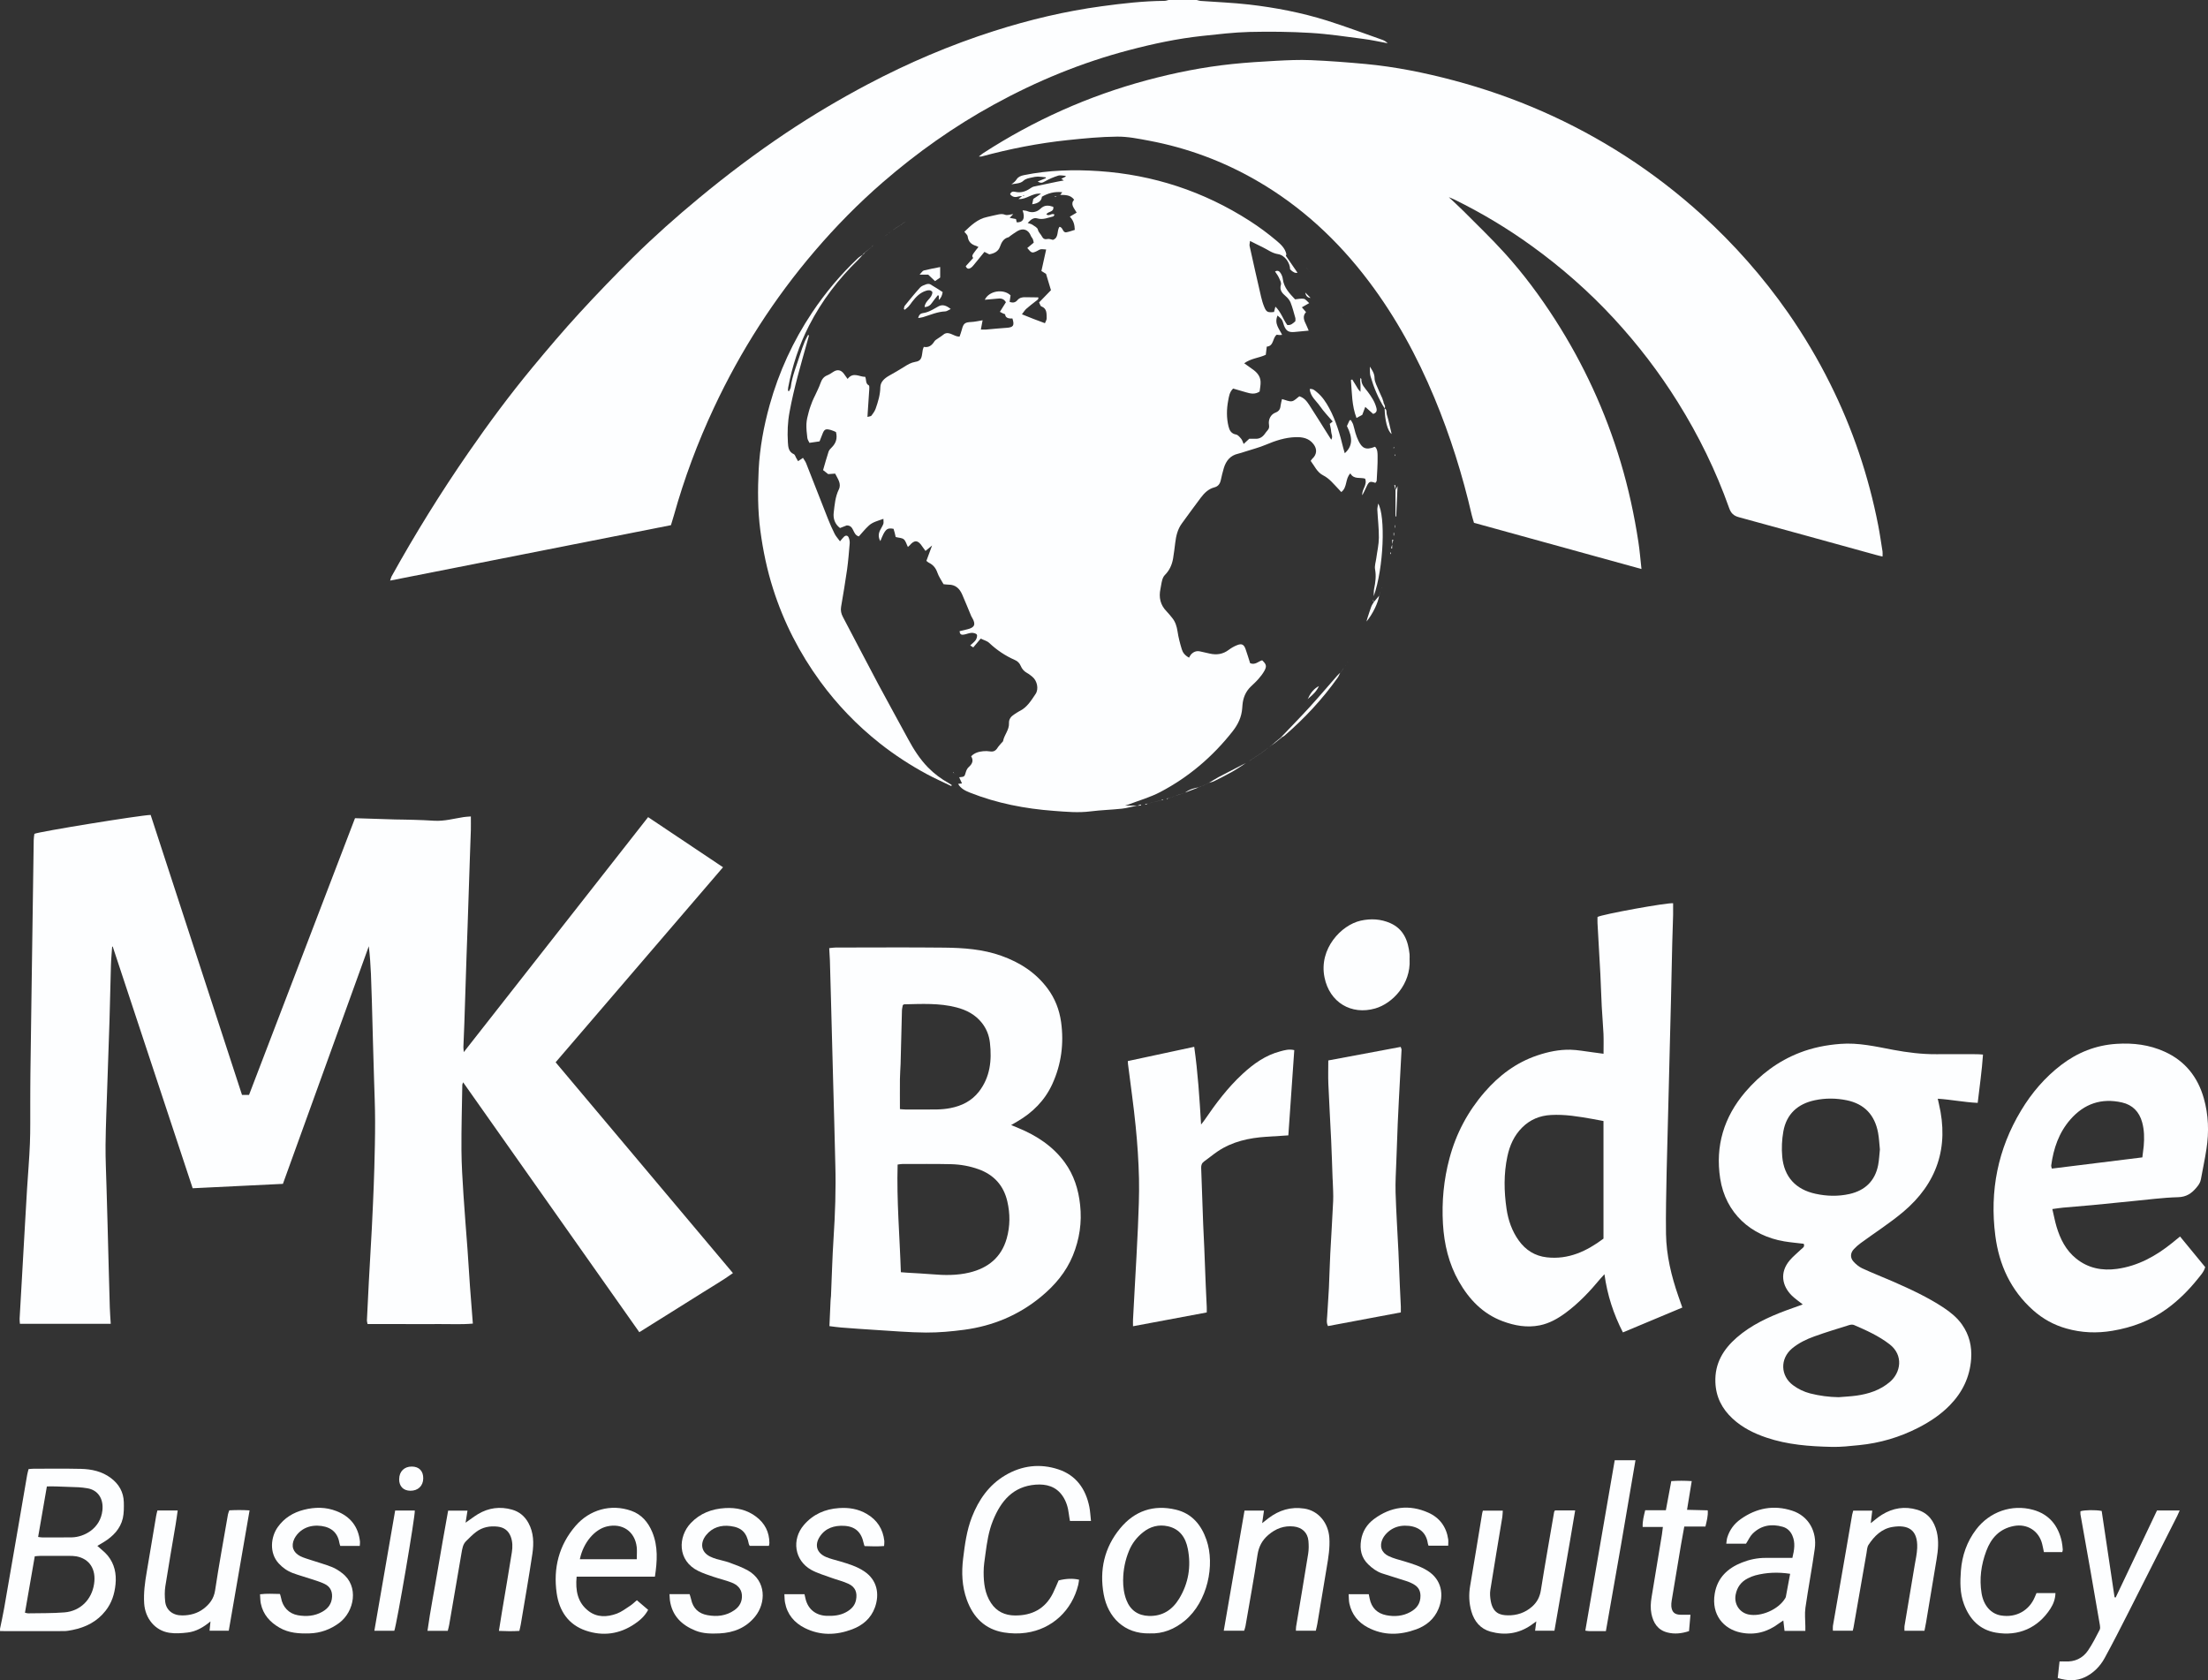 <svg width="92" height="70" viewBox="0 0 92 70" fill="none" xmlns="http://www.w3.org/2000/svg">
<rect x="0" y="0" width="92" height="70" fill="#333333" stroke="none"/>
<path d="M49.87 0.002C49.919 0.013 49.97 0.034 50.019 0.038C50.694 0.087 51.372 0.112 52.043 0.189C53.144 0.316 54.232 0.526 55.289 0.857C56.063 1.101 56.825 1.388 57.592 1.657C57.675 1.685 57.752 1.732 57.82 1.802C57.483 1.74 57.147 1.664 56.808 1.621C56.077 1.526 55.347 1.415 54.612 1.371C53.764 1.32 52.91 1.311 52.062 1.331C51.403 1.348 50.743 1.428 50.085 1.498C49.058 1.609 48.051 1.823 47.053 2.086C45.075 2.604 43.198 3.376 41.408 4.359C39.749 5.269 38.213 6.356 36.783 7.595C35.767 8.476 34.826 9.433 33.952 10.454C32.254 12.438 30.857 14.618 29.749 16.984C29.068 18.437 28.509 19.934 28.077 21.479C28.043 21.602 28.003 21.725 27.956 21.88C24.074 22.646 20.18 23.414 16.256 24.189C16.282 24.112 16.29 24.063 16.312 24.021C17.298 22.243 18.367 20.519 19.524 18.847C20.366 17.629 21.247 16.441 22.191 15.301C22.82 14.541 23.461 13.786 24.128 13.058C24.862 12.258 25.617 11.475 26.388 10.711C27.263 9.847 28.183 9.032 29.131 8.247C30.293 7.285 31.498 6.377 32.751 5.539C33.85 4.805 34.983 4.132 36.149 3.516C37.846 2.619 39.604 1.87 41.43 1.288C42.897 0.821 44.388 0.465 45.914 0.259C46.779 0.142 47.646 0.042 48.521 0.036C48.579 0.036 48.636 0.013 48.692 0C49.084 0 49.476 0 49.868 0L49.87 0.002Z" fill="#FDFEFF"/>
<path d="M0 67.863C0.058 67.576 0.123 67.29 0.173 67.003C0.368 65.897 0.558 64.788 0.748 63.682C0.876 62.939 1.003 62.196 1.131 61.452C1.144 61.373 1.17 61.294 1.191 61.206C1.27 61.201 1.336 61.191 1.404 61.191C2.06 61.191 2.714 61.182 3.37 61.197C3.818 61.208 4.254 61.301 4.623 61.581C4.955 61.831 5.147 62.163 5.159 62.583C5.164 62.808 5.166 63.041 5.117 63.257C5.013 63.699 4.712 64.005 4.335 64.24C4.241 64.299 4.145 64.353 4.056 64.406C4.212 64.55 4.373 64.667 4.493 64.815C4.77 65.159 4.857 65.562 4.814 66.002C4.774 66.413 4.655 66.784 4.399 67.109C4.047 67.559 3.572 67.799 3.023 67.909C2.906 67.931 2.786 67.956 2.667 67.956C1.779 67.96 0.89 67.956 0.002 67.956C0.002 67.926 0.002 67.895 0.002 67.865L0 67.863ZM1.04 67.19C1.103 67.203 1.138 67.218 1.174 67.216C1.677 67.207 2.183 67.216 2.684 67.177C3.345 67.124 3.822 66.647 3.92 65.991C4.013 65.38 3.73 64.942 3.178 64.841C3.082 64.824 2.984 64.824 2.886 64.822C2.486 64.82 2.088 64.822 1.689 64.822C1.615 64.822 1.542 64.832 1.449 64.839C1.312 65.63 1.176 66.405 1.04 67.19ZM1.589 64.034C1.666 64.043 1.709 64.053 1.753 64.053C2.167 64.053 2.582 64.058 2.995 64.051C3.508 64.039 4.184 63.684 4.267 62.927C4.322 62.422 4.064 62.078 3.647 62.007C3.521 61.986 3.394 61.969 3.268 61.963C2.953 61.948 2.637 61.938 2.322 61.929C2.205 61.925 2.086 61.929 1.953 61.929C1.83 62.642 1.711 63.325 1.589 64.032V64.034Z" fill="#FDFEFF"/>
<path d="M4.614 55.153H0.83C0.824 55.075 0.815 55.009 0.817 54.945C0.843 54.455 0.873 53.965 0.901 53.476C0.949 52.655 0.994 51.832 1.041 51.011C1.069 50.514 1.097 50.017 1.128 49.519C1.167 48.895 1.222 48.269 1.246 47.645C1.269 47.08 1.258 46.513 1.261 45.945C1.263 45.544 1.261 45.143 1.267 44.742C1.28 43.655 1.297 42.568 1.312 41.478C1.327 40.414 1.342 39.349 1.358 38.282C1.373 37.187 1.388 36.092 1.405 34.996C1.405 34.907 1.424 34.818 1.433 34.74C1.604 34.651 5.834 33.965 6.277 33.952C7.543 37.832 8.812 41.72 10.084 45.618H10.376C11.842 41.788 13.314 37.948 14.792 34.088C15.354 34.105 15.91 34.124 16.466 34.141C16.722 34.148 16.978 34.146 17.235 34.156C17.521 34.165 17.806 34.175 18.09 34.194C18.511 34.22 18.91 34.105 19.319 34.042C19.406 34.029 19.494 34.025 19.619 34.016C19.619 34.218 19.623 34.398 19.619 34.576C19.608 34.982 19.589 35.391 19.576 35.797C19.545 36.733 19.515 37.67 19.483 38.604C19.47 39.003 19.453 39.404 19.44 39.803C19.408 40.746 19.38 41.69 19.348 42.632C19.336 42.963 19.321 43.296 19.308 43.627C19.308 43.676 19.315 43.725 19.325 43.833C21.901 40.548 24.446 37.305 27.005 34.044C28.053 34.746 29.078 35.431 30.126 36.132C27.797 38.844 25.486 41.539 23.151 44.258C25.609 47.178 28.062 50.096 30.539 53.041C30.111 53.351 29.668 53.6 29.241 53.873C28.814 54.145 28.385 54.412 27.957 54.678C27.523 54.949 27.092 55.219 26.638 55.503C24.188 52.027 21.75 48.572 19.297 45.092C19.276 45.153 19.263 45.172 19.263 45.193C19.249 46.098 19.221 47.004 19.227 47.912C19.231 48.538 19.272 49.164 19.312 49.79C19.359 50.542 19.425 51.293 19.479 52.046C19.517 52.558 19.544 53.071 19.581 53.581C19.617 54.092 19.658 54.603 19.702 55.145C19.204 55.189 18.72 55.159 18.235 55.164C17.753 55.17 17.27 55.164 16.788 55.164C16.305 55.164 15.812 55.164 15.316 55.164C15.303 55.098 15.286 55.055 15.288 55.013C15.312 54.47 15.341 53.928 15.369 53.385C15.408 52.647 15.452 51.908 15.493 51.17C15.512 50.824 15.529 50.476 15.542 50.13C15.563 49.64 15.584 49.149 15.597 48.659C15.614 48.01 15.631 47.36 15.629 46.711C15.629 46.123 15.602 45.533 15.585 44.945C15.572 44.455 15.555 43.963 15.542 43.474C15.525 42.893 15.512 42.31 15.495 41.73C15.484 41.346 15.472 40.96 15.456 40.576C15.438 40.194 15.414 39.814 15.367 39.423C14.178 42.713 12.988 46.004 11.788 49.323C10.534 49.383 9.29 49.446 8.028 49.506C6.912 46.132 5.804 42.785 4.697 39.438C4.69 39.438 4.68 39.438 4.673 39.44C4.656 39.703 4.629 39.965 4.622 40.23C4.599 41 4.586 41.772 4.562 42.541C4.535 43.432 4.501 44.323 4.471 45.211C4.445 46.042 4.407 46.872 4.398 47.7C4.392 48.296 4.424 48.893 4.439 49.489C4.452 49.994 4.469 50.501 4.482 51.006C4.499 51.617 4.513 52.229 4.53 52.84C4.545 53.383 4.558 53.928 4.575 54.47C4.582 54.688 4.599 54.903 4.614 55.149V55.153Z" fill="#FDFEFF"/>
<path d="M40.556 10.753C40.464 10.658 40.547 10.586 40.594 10.514C40.637 10.447 40.692 10.388 40.769 10.291C40.724 10.269 40.697 10.252 40.669 10.244C40.471 10.185 40.345 10.07 40.32 9.849C40.313 9.786 40.239 9.733 40.181 9.656C40.454 9.397 40.729 9.123 41.135 9.039C41.289 9.007 41.442 8.964 41.596 8.935C41.689 8.918 41.775 8.905 41.879 8.947C41.968 8.983 42.09 8.934 42.218 8.92C42.169 8.973 42.128 9.017 42.071 9.077C42.167 9.094 42.245 9.109 42.333 9.126C42.343 9.17 42.354 9.217 42.363 9.263C42.629 9.274 42.727 9.094 42.608 8.763C42.686 8.775 42.75 8.773 42.803 8.796C43.01 8.884 43.21 8.831 43.351 8.697C43.528 8.527 43.692 8.553 43.886 8.616C43.924 8.848 43.675 8.797 43.598 8.928C43.711 9.036 43.822 8.856 43.939 8.941C43.922 8.968 43.907 9.011 43.884 9.017C43.668 9.068 43.458 9.168 43.223 9.1C43.059 9.053 42.942 9.157 42.821 9.291C42.902 9.319 42.97 9.329 43.021 9.365C43.106 9.421 43.227 9.484 43.245 9.565C43.274 9.688 43.364 9.751 43.413 9.849C43.462 9.949 43.536 9.985 43.654 9.957C43.718 9.942 43.796 9.979 43.871 9.993C44.131 9.907 44.022 9.612 44.146 9.45C44.301 9.469 44.269 9.707 44.435 9.677C44.551 9.656 44.663 9.612 44.783 9.577C44.774 9.376 44.746 9.206 44.576 9.026C44.678 8.966 44.768 8.913 44.861 8.858C44.751 8.663 44.584 8.516 44.755 8.319C44.599 8.111 44.384 8.126 44.175 8.12C44.195 8.094 44.218 8.066 44.261 8.009C43.935 7.973 43.666 8.05 43.413 8.196C43.397 8.371 43.262 8.476 43.008 8.51C43.023 8.442 43.036 8.374 43.055 8.287C43.14 8.23 43.242 8.162 43.377 8.071C43.012 8.026 42.778 8.319 42.437 8.292C42.503 8.238 42.548 8.202 42.593 8.164C42.62 8.16 42.646 8.156 42.671 8.153L42.663 8.126C42.64 8.139 42.618 8.153 42.595 8.166C42.535 8.173 42.473 8.173 42.418 8.19C42.288 8.232 42.182 8.204 42.088 8.094C42.124 7.986 42.209 7.969 42.301 7.992C42.531 8.045 42.731 7.982 42.919 7.854C42.968 7.82 43.023 7.786 43.08 7.772C43.402 7.701 43.724 7.636 44.046 7.57C44.133 7.553 44.218 7.538 44.327 7.517C44.28 7.489 44.258 7.474 44.22 7.451C44.284 7.419 44.34 7.389 44.399 7.36C44.399 7.349 44.401 7.337 44.403 7.326C44.297 7.322 44.18 7.288 44.086 7.319C43.898 7.379 43.711 7.458 43.538 7.557C43.443 7.612 43.372 7.648 43.238 7.561C43.368 7.508 43.472 7.464 43.575 7.423C43.575 7.411 43.579 7.4 43.579 7.389C43.468 7.377 43.357 7.358 43.243 7.358C43.163 7.358 43.08 7.375 42.998 7.394C42.868 7.424 42.746 7.434 42.627 7.544C42.516 7.646 42.312 7.649 42.141 7.678C42.231 7.617 42.305 7.557 42.363 7.466C42.429 7.364 42.541 7.322 42.667 7.296C43.702 7.086 44.748 7.059 45.792 7.129C48.055 7.283 50.155 7.973 52.07 9.202C52.462 9.454 52.839 9.733 53.195 10.034C53.363 10.176 53.544 10.341 53.596 10.581C53.602 10.603 53.585 10.632 53.578 10.658C53.562 10.643 53.547 10.628 53.532 10.613L53.578 10.658C53.738 10.891 53.898 11.125 54.062 11.362C53.975 11.389 53.873 11.343 53.755 11.222C53.751 10.948 53.534 10.632 53.253 10.588C52.999 10.55 52.816 10.397 52.601 10.295C52.441 10.22 52.283 10.138 52.085 10.038C52.075 10.138 52.055 10.195 52.066 10.244C52.222 10.951 52.381 11.659 52.545 12.364C52.579 12.512 52.622 12.657 52.68 12.795C52.767 13.003 52.826 13.028 53.084 12.998C53.101 12.933 53.12 12.863 53.142 12.776C53.372 12.994 53.457 13.296 53.636 13.54C53.783 13.563 53.873 13.474 53.973 13.383C53.973 13.338 53.983 13.291 53.973 13.249C53.911 13.032 53.856 12.812 53.774 12.604C53.734 12.504 53.655 12.411 53.572 12.341C53.421 12.211 53.306 12.088 53.372 11.859C53.397 11.776 53.329 11.661 53.287 11.566C53.248 11.479 53.186 11.403 53.127 11.311C53.252 11.243 53.318 11.315 53.363 11.386C53.406 11.454 53.44 11.538 53.449 11.617C53.495 11.992 53.742 12.236 53.962 12.472C54.098 12.46 54.218 12.428 54.328 12.449C54.401 12.464 54.462 12.553 54.55 12.629C54.435 12.695 54.352 12.742 54.245 12.803C54.305 12.873 54.356 12.931 54.418 13.003C54.258 13.175 54.335 13.353 54.424 13.531C54.462 13.608 54.494 13.692 54.529 13.775C54.311 13.796 54.12 13.816 53.928 13.832C53.685 13.851 53.585 13.782 53.498 13.556C53.468 13.478 53.455 13.393 53.412 13.323C53.374 13.261 53.308 13.217 53.231 13.145C53.084 13.489 53.302 13.697 53.421 13.951C53.374 13.954 53.34 13.96 53.308 13.958C53.272 13.958 53.235 13.949 53.199 13.943C53.012 14.081 53.086 14.416 52.782 14.442C52.767 14.562 52.756 14.664 52.741 14.781C52.464 14.915 52.134 14.925 51.842 15.135C51.97 15.225 52.07 15.301 52.172 15.371C52.36 15.499 52.511 15.658 52.524 15.897C52.532 16.037 52.499 16.178 52.484 16.313C52.283 16.447 52.094 16.396 51.906 16.341C51.727 16.29 51.548 16.237 51.38 16.188C51.224 16.341 51.207 16.521 51.175 16.687C51.107 17.047 51.101 17.408 51.188 17.765C51.229 17.933 51.301 18.068 51.504 18.104C51.584 18.119 51.657 18.213 51.717 18.283C51.759 18.332 51.776 18.402 51.819 18.497C51.9 18.421 51.968 18.357 52.051 18.281C52.123 18.281 52.211 18.278 52.302 18.281C52.468 18.289 52.592 18.219 52.69 18.09C52.731 18.035 52.769 17.979 52.814 17.93C52.878 17.863 52.89 17.792 52.875 17.701C52.837 17.481 52.944 17.266 53.146 17.19C53.289 17.135 53.344 17.047 53.357 16.905C53.367 16.812 53.397 16.719 53.417 16.627C53.574 16.666 53.709 16.738 53.828 16.717C53.94 16.698 54.036 16.583 54.139 16.511C54.333 16.57 54.448 16.712 54.546 16.863C54.801 17.256 55.048 17.654 55.297 18.049C55.347 18.13 55.4 18.213 55.468 18.319C55.549 18.187 55.468 18.083 55.464 17.981C55.462 17.877 55.428 17.775 55.406 17.659C55.445 17.629 55.485 17.597 55.53 17.561C55.351 17.349 55.155 17.149 54.999 16.922C54.846 16.7 54.601 16.526 54.571 16.207C54.714 16.188 54.795 16.277 54.876 16.343C55.095 16.523 55.249 16.757 55.383 17.003C55.666 17.527 55.83 18.09 55.969 18.665C55.986 18.735 56.009 18.805 56.032 18.883C56.352 18.595 56.378 18.257 56.122 17.75C56.156 17.678 56.194 17.593 56.233 17.508C56.252 17.508 56.269 17.506 56.288 17.504C56.32 17.565 56.361 17.623 56.382 17.686C56.42 17.801 56.441 17.92 56.476 18.035C56.512 18.151 56.552 18.266 56.606 18.372C56.748 18.654 56.891 18.777 57.294 18.612C57.404 18.724 57.398 18.881 57.4 19.011C57.406 19.35 57.379 19.688 57.362 20.027C57.362 20.059 57.326 20.089 57.307 20.118C57.083 20.04 57.044 20.055 56.94 20.271C56.882 20.392 56.831 20.517 56.763 20.634C56.731 20.396 56.983 20.207 56.88 19.942C56.672 19.878 56.408 19.985 56.265 19.722C56.041 19.948 56.148 20.307 55.886 20.5C55.839 20.449 55.805 20.411 55.771 20.375C55.572 20.171 55.396 19.938 55.134 19.806C54.876 19.675 54.774 19.416 54.612 19.202C54.641 19.163 54.654 19.136 54.676 19.115C54.872 18.938 54.889 18.711 54.729 18.503C54.537 18.253 54.267 18.204 53.981 18.213C53.545 18.227 53.14 18.361 52.743 18.529C52.468 18.646 52.172 18.72 51.887 18.813C51.787 18.845 51.687 18.879 51.584 18.904C51.261 18.977 51.086 19.199 50.994 19.497C50.943 19.664 50.905 19.832 50.867 20.002C50.833 20.157 50.756 20.265 50.6 20.305C50.351 20.369 50.181 20.541 50.034 20.734C49.765 21.09 49.505 21.451 49.243 21.81C49.067 22.05 49.003 22.328 48.968 22.616C48.941 22.833 48.915 23.051 48.879 23.266C48.834 23.533 48.726 23.769 48.53 23.964C48.477 24.017 48.444 24.1 48.423 24.176C48.391 24.291 48.378 24.412 48.353 24.532C48.276 24.889 48.347 25.205 48.608 25.471C48.692 25.556 48.766 25.653 48.843 25.746C48.975 25.908 49.032 26.097 49.064 26.305C49.101 26.557 49.167 26.807 49.241 27.05C49.282 27.187 49.367 27.304 49.544 27.4C49.569 27.359 49.59 27.308 49.623 27.27C49.727 27.156 49.853 27.104 50.01 27.141C50.142 27.174 50.274 27.2 50.406 27.23C50.692 27.296 50.956 27.257 51.197 27.075C51.305 26.994 51.425 26.926 51.55 26.877C51.738 26.803 51.83 26.85 51.898 27.041C51.968 27.24 52.028 27.44 52.089 27.631C52.303 27.718 52.432 27.552 52.59 27.51C52.761 27.671 52.788 27.752 52.688 27.939C52.62 28.064 52.532 28.178 52.437 28.285C52.339 28.399 52.226 28.501 52.117 28.605C51.9 28.815 51.795 29.074 51.77 29.371C51.766 29.416 51.763 29.462 51.759 29.507C51.732 29.874 51.585 30.182 51.357 30.472C50.528 31.525 49.529 32.376 48.349 32.996C47.933 33.216 47.469 33.346 47.026 33.516C46.972 33.537 46.913 33.552 46.875 33.564H47.38H47.379C47.168 33.605 46.958 33.669 46.743 33.692C46.31 33.739 45.873 33.749 45.441 33.804C44.928 33.87 44.418 33.821 43.909 33.783C42.712 33.694 41.538 33.469 40.414 33.023C40.224 32.947 40.026 32.854 39.921 32.656L39.919 32.658C39.962 32.652 40.004 32.648 40.083 32.639C40.039 32.544 40.002 32.463 39.966 32.383H39.964C40.19 32.363 40.187 32.361 40.243 32.168C40.266 32.092 40.305 32.009 40.362 31.96C40.507 31.831 40.578 31.695 40.465 31.508C40.609 31.362 40.78 31.317 40.961 31.298C41.057 31.288 41.159 31.29 41.253 31.306C41.391 31.328 41.483 31.281 41.557 31.166C41.604 31.09 41.67 31.026 41.726 30.956C41.751 30.927 41.79 30.901 41.796 30.869C41.845 30.611 42.056 30.409 42.041 30.127C42.033 29.972 42.118 29.855 42.246 29.772C42.322 29.723 42.395 29.668 42.476 29.628C42.793 29.477 42.965 29.186 43.149 28.913C43.291 28.703 43.213 28.359 43.016 28.198C42.946 28.142 42.876 28.081 42.797 28.04C42.671 27.971 42.584 27.873 42.531 27.745C42.482 27.625 42.397 27.544 42.282 27.495C41.886 27.321 41.532 27.083 41.215 26.784C41.129 26.703 40.993 26.67 40.863 26.606C40.754 26.737 40.658 26.848 40.552 26.973C40.518 26.95 40.479 26.924 40.426 26.89C40.514 26.807 40.601 26.744 40.658 26.661C40.697 26.6 40.729 26.489 40.701 26.44C40.671 26.389 40.56 26.364 40.486 26.366C40.383 26.37 40.283 26.417 40.179 26.436C40.089 26.453 39.994 26.46 39.983 26.296C40.089 26.271 40.194 26.245 40.301 26.22C40.612 26.147 40.669 26.014 40.507 25.738C40.492 25.712 40.475 25.687 40.464 25.659C40.339 25.362 40.22 25.061 40.09 24.766C39.983 24.522 39.811 24.356 39.523 24.358C39.457 24.358 39.389 24.346 39.314 24.339C39.225 24.178 39.118 24.029 39.059 23.86C38.992 23.667 38.884 23.533 38.705 23.446C38.673 23.431 38.645 23.403 38.599 23.369C38.673 23.172 38.745 22.975 38.837 22.727C38.726 22.818 38.652 22.879 38.562 22.953C38.511 22.884 38.466 22.826 38.426 22.765C38.253 22.497 38.1 22.485 37.902 22.722C37.883 22.743 37.861 22.76 37.829 22.788C37.77 22.673 37.74 22.54 37.659 22.47C37.584 22.406 37.452 22.408 37.32 22.374C37.309 22.326 37.295 22.262 37.28 22.2C37.265 22.141 37.248 22.084 37.231 22.032C36.95 21.98 36.877 22.049 36.681 22.544C36.59 22.385 36.598 22.238 36.671 22.09C36.715 22.003 36.771 21.92 36.805 21.829C36.824 21.778 36.809 21.714 36.809 21.617C36.57 21.701 36.36 21.752 36.204 21.895C36.05 22.035 35.917 22.202 35.784 22.349C35.507 22.268 35.605 21.893 35.281 21.89C35.218 21.914 35.113 21.954 35 21.999C34.781 21.833 34.709 21.596 34.738 21.358C34.777 21.033 34.8 20.7 34.951 20.392C35.069 20.15 34.905 19.948 34.798 19.732C34.698 19.739 34.609 19.745 34.508 19.753C34.44 19.7 34.364 19.641 34.295 19.586C34.372 19.32 34.442 19.068 34.523 18.82C34.545 18.752 34.602 18.692 34.655 18.641C34.83 18.467 34.9 18.266 34.832 18C34.768 17.973 34.696 17.935 34.619 17.915C34.393 17.854 34.344 17.882 34.263 18.098C34.227 18.196 34.185 18.293 34.148 18.389C34.008 18.408 33.884 18.427 33.727 18.45C33.699 18.387 33.648 18.319 33.639 18.245C33.614 18.051 33.594 17.854 33.601 17.659C33.609 17.497 33.65 17.334 33.694 17.175C33.733 17.022 33.79 16.872 33.846 16.725C33.88 16.634 33.929 16.549 33.969 16.46C34.042 16.298 34.127 16.137 34.185 15.969C34.238 15.817 34.312 15.7 34.466 15.638C34.557 15.602 34.64 15.545 34.721 15.492C34.889 15.38 35.045 15.409 35.166 15.577C35.211 15.641 35.256 15.704 35.316 15.787C35.556 15.479 35.808 15.706 36.051 15.7C36.106 15.829 36.055 15.98 36.2 16.055C36.228 16.071 36.223 16.169 36.219 16.228C36.2 16.559 36.176 16.89 36.153 17.221C36.151 17.256 36.149 17.292 36.144 17.37C36.215 17.349 36.283 17.349 36.31 17.317C36.377 17.23 36.445 17.135 36.483 17.033C36.585 16.742 36.675 16.451 36.681 16.133C36.685 15.906 36.856 15.761 37.048 15.651C37.258 15.532 37.469 15.414 37.67 15.286C37.817 15.191 37.959 15.106 38.138 15.076C38.336 15.044 38.394 14.957 38.422 14.751C38.43 14.69 38.437 14.632 38.449 14.573C38.456 14.537 38.473 14.503 38.492 14.452C38.696 14.492 38.828 14.391 38.931 14.225C38.961 14.176 39.018 14.144 39.067 14.11C39.163 14.045 39.261 13.985 39.352 13.909C39.574 13.799 39.734 14.024 39.981 14.026C40.011 13.934 40.053 13.832 40.079 13.726C40.143 13.472 40.209 13.427 40.469 13.415C40.624 13.408 40.775 13.37 40.942 13.344C40.922 13.453 40.899 13.574 40.869 13.731C40.954 13.731 41.018 13.735 41.082 13.731C41.366 13.707 41.649 13.675 41.934 13.658C42.224 13.641 42.279 13.563 42.184 13.268C41.988 13.281 41.887 13.223 41.881 13.094C41.853 13.083 41.819 13.069 41.787 13.056C41.753 13.041 41.721 13.024 41.662 12.992C41.753 12.848 41.836 12.716 41.913 12.591C41.811 12.421 41.677 12.428 41.538 12.444C41.376 12.462 41.212 12.474 41.033 12.489C41.21 12.111 41.811 12.02 42.107 12.305C42.096 12.387 42.083 12.476 42.067 12.576C42.194 12.625 42.301 12.612 42.39 12.508C42.476 12.406 42.588 12.379 42.714 12.383C42.887 12.387 43.063 12.389 43.259 12.39C43.291 12.464 43.21 12.506 43.147 12.555C43.017 12.659 42.883 12.757 42.761 12.867C42.697 12.926 42.652 13.003 42.58 13.094C42.757 13.164 42.906 13.226 43.057 13.285C43.208 13.344 43.358 13.399 43.539 13.465C43.564 13.399 43.615 13.327 43.611 13.257C43.605 13.068 43.632 12.856 43.389 12.765C43.347 12.75 43.332 12.667 43.296 12.599C43.472 12.419 43.641 12.243 43.79 12.09C43.718 11.85 43.654 11.643 43.585 11.409C43.549 11.386 43.487 11.348 43.392 11.29C43.455 11.012 43.519 10.723 43.59 10.395C43.494 10.39 43.425 10.375 43.362 10.386C43.306 10.397 43.255 10.437 43.2 10.463C43.004 10.554 42.982 10.549 42.803 10.333C42.885 10.265 42.967 10.197 43.072 10.11C43.065 10.074 43.057 10.017 43.036 9.966C43.017 9.919 42.974 9.881 42.955 9.832C42.852 9.567 42.635 9.486 42.39 9.629C42.286 9.69 42.19 9.764 42.09 9.832C42.066 9.849 42.045 9.879 42.018 9.885C41.811 9.938 41.73 10.097 41.664 10.282C41.593 10.48 41.423 10.56 41.219 10.596C41.159 10.566 41.093 10.532 41.018 10.494C40.867 10.679 40.722 10.861 40.573 11.04C40.535 11.086 40.494 11.133 40.443 11.163C40.36 11.218 40.286 11.203 40.239 11.091C40.343 10.976 40.447 10.863 40.55 10.747L40.563 10.738L40.552 10.749L40.556 10.753Z" fill="#FDFEFF"/>
<path d="M60.362 8.211C60.566 8.402 60.773 8.588 60.969 8.784C61.549 9.367 62.143 9.936 62.695 10.545C63.477 11.407 64.169 12.341 64.799 13.321C65.984 15.169 66.894 17.143 67.526 19.25C67.854 20.345 68.095 21.457 68.267 22.584C68.321 22.939 68.35 23.299 68.395 23.707C66.041 23.058 63.732 22.421 61.416 21.782C61.383 21.667 61.35 21.568 61.325 21.466C60.939 19.793 60.426 18.159 59.766 16.572C59.048 14.849 58.164 13.221 57.039 11.729C55.752 10.021 54.214 8.593 52.359 7.523C50.963 6.717 49.472 6.163 47.889 5.864C47.446 5.781 46.995 5.688 46.551 5.692C45.861 5.698 45.169 5.766 44.481 5.838C43.267 5.966 42.071 6.201 40.893 6.521C40.874 6.526 40.851 6.521 40.785 6.521C40.866 6.458 40.913 6.415 40.966 6.381C43.083 5.01 45.358 3.994 47.793 3.34C48.957 3.028 50.137 2.793 51.338 2.668C51.943 2.606 52.552 2.566 53.16 2.534C53.648 2.508 54.139 2.485 54.627 2.506C55.384 2.538 56.142 2.596 56.9 2.666C58.138 2.782 59.355 3.028 60.558 3.347C63.104 4.022 65.49 5.064 67.709 6.492C68.845 7.224 69.914 8.047 70.915 8.956C72.26 10.18 73.455 11.532 74.498 13.024C75.155 13.968 75.742 14.953 76.254 15.982C77.191 17.856 77.856 19.826 78.258 21.884C78.329 22.247 78.38 22.614 78.439 22.979C78.448 23.036 78.439 23.096 78.439 23.187C78.324 23.159 78.231 23.14 78.141 23.113C76.247 22.591 74.352 22.066 72.456 21.549C72.24 21.491 72.125 21.387 72.047 21.165C71.497 19.615 70.777 18.145 69.906 16.752C69.132 15.511 68.248 14.359 67.258 13.285C66.21 12.149 65.057 11.137 63.805 10.235C62.788 9.501 61.715 8.86 60.588 8.308C60.515 8.272 60.435 8.243 60.36 8.213L60.349 8.202L60.362 8.211Z" fill="#FDFEFF"/>
<path d="M34.56 55.242C34.577 54.869 34.59 54.525 34.607 54.181C34.609 54.12 34.62 54.061 34.624 54.001C34.66 53.193 34.679 52.386 34.732 51.58C34.798 50.561 34.834 49.544 34.805 48.524C34.79 47.921 34.775 47.316 34.76 46.712C34.745 46.17 34.73 45.625 34.715 45.082C34.685 43.934 34.654 42.786 34.624 41.641C34.609 41.098 34.596 40.553 34.579 40.01C34.573 39.848 34.562 39.685 34.551 39.502C34.66 39.49 34.741 39.477 34.82 39.477C36.328 39.477 37.834 39.464 39.342 39.481C40.147 39.49 40.951 39.545 41.722 39.821C42.493 40.096 43.155 40.519 43.65 41.185C43.959 41.599 44.14 42.07 44.212 42.578C44.336 43.475 44.223 44.343 43.846 45.166C43.535 45.846 43.028 46.353 42.384 46.726C42.314 46.767 42.242 46.807 42.131 46.873C42.256 46.924 42.342 46.96 42.429 46.996C43.194 47.312 43.871 47.753 44.367 48.433C44.749 48.959 44.936 49.555 45.005 50.2C45.085 50.932 44.979 51.629 44.704 52.306C44.419 53.002 43.946 53.556 43.375 54.027C42.444 54.795 41.368 55.242 40.177 55.402C39.649 55.472 39.114 55.521 38.582 55.518C37.876 55.514 37.171 55.45 36.464 55.408C35.991 55.38 35.518 55.344 35.047 55.308C34.898 55.296 34.749 55.274 34.564 55.251L34.56 55.242ZM37.534 53.004C37.653 53.014 37.734 53.019 37.815 53.025C38.153 53.046 38.492 53.061 38.827 53.089C39.355 53.135 39.881 53.142 40.397 53.017C41.17 52.83 41.724 52.386 41.947 51.595C42.09 51.087 42.092 50.567 41.971 50.05C41.816 49.387 41.413 48.946 40.776 48.715C40.405 48.581 40.018 48.513 39.628 48.503C38.952 48.488 38.273 48.496 37.596 48.496C37.538 48.496 37.482 48.509 37.401 48.519C37.357 50.014 37.487 51.493 37.536 53.004H37.534ZM37.497 46.209C37.585 46.215 37.657 46.225 37.73 46.225C38.168 46.225 38.603 46.23 39.04 46.223C39.227 46.219 39.417 46.202 39.6 46.166C40.071 46.075 40.484 45.871 40.787 45.483C41.259 44.876 41.33 44.173 41.247 43.443C41.213 43.14 41.104 42.858 40.91 42.614C40.635 42.268 40.265 42.077 39.849 41.97C39.133 41.784 38.401 41.828 37.672 41.843C37.659 41.843 37.647 41.858 37.617 41.877C37.606 41.945 37.583 42.024 37.581 42.106C37.561 42.845 37.546 43.585 37.525 44.324C37.519 44.536 37.498 44.746 37.497 44.956C37.493 45.362 37.497 45.769 37.497 46.209Z" fill="#FDFEFF"/>
<path d="M75.108 54.341C74.946 54.211 74.795 54.109 74.665 53.984C74.256 53.585 74.138 53.018 74.575 52.505C74.716 52.34 74.89 52.203 75.046 52.051C75.106 51.993 75.21 51.953 75.155 51.819C74.888 51.786 74.611 51.764 74.339 51.718C72.958 51.484 71.898 50.548 71.674 49.099C71.465 47.747 71.829 46.541 72.718 45.498C73.342 44.769 74.089 44.207 74.986 43.859C75.53 43.647 76.094 43.537 76.678 43.492C77.434 43.431 78.16 43.603 78.889 43.74C79.483 43.851 80.078 43.925 80.683 43.921C81.241 43.917 81.799 43.921 82.357 43.921C82.438 43.921 82.519 43.929 82.625 43.936C82.579 44.615 82.483 45.268 82.404 45.949C81.841 45.924 81.305 45.812 80.74 45.776C80.759 45.863 80.772 45.926 80.787 45.988C81.217 47.798 80.708 49.307 79.298 50.493C78.74 50.962 78.12 51.357 77.53 51.79C77.426 51.866 77.33 51.951 77.244 52.044C77.099 52.197 77.083 52.395 77.223 52.554C77.325 52.67 77.455 52.777 77.592 52.842C78.016 53.038 78.452 53.207 78.88 53.394C79.605 53.712 80.323 54.044 80.987 54.483C81.277 54.676 81.546 54.894 81.75 55.183C82.052 55.614 82.168 56.087 82.131 56.616C82.076 57.379 81.765 58.012 81.241 58.549C80.864 58.935 80.416 59.232 79.939 59.478C79.16 59.879 78.333 60.123 77.462 60.209C77.082 60.247 76.697 60.291 76.314 60.281C75.397 60.261 74.481 60.193 73.599 59.894C73.08 59.718 72.594 59.478 72.189 59.101C71.751 58.695 71.497 58.203 71.474 57.59C71.444 56.802 71.804 56.214 72.37 55.722C72.965 55.206 73.668 54.878 74.4 54.604C74.631 54.517 74.865 54.436 75.112 54.347L75.108 54.341ZM78.329 47.889C78.305 47.652 78.295 47.418 78.252 47.189C78.114 46.452 77.683 45.99 76.942 45.839C76.503 45.75 76.058 45.746 75.619 45.839C74.91 45.988 74.439 46.408 74.307 47.134C74.245 47.478 74.228 47.843 74.26 48.193C74.337 49.033 74.824 49.559 75.647 49.736C76.115 49.839 76.591 49.85 77.059 49.746C77.707 49.6 78.126 49.205 78.256 48.541C78.297 48.328 78.305 48.108 78.329 47.891V47.889ZM76.609 58.211C76.855 58.19 77.104 58.18 77.349 58.146C77.864 58.074 78.346 57.917 78.749 57.571C79.196 57.188 79.326 56.467 78.734 56.007C78.282 55.658 77.768 55.427 77.251 55.204C77.197 55.179 77.117 55.187 77.057 55.204C76.569 55.357 76.079 55.504 75.598 55.678C75.266 55.797 74.946 55.951 74.669 56.181C74.16 56.609 74.183 57.324 74.714 57.715C74.929 57.874 75.165 57.987 75.423 58.054C75.811 58.152 76.205 58.205 76.607 58.211H76.609Z" fill="#FDFEFF"/>
<path d="M66.814 43.901C66.814 43.611 66.823 43.343 66.812 43.074C66.795 42.698 66.759 42.322 66.74 41.945C66.716 41.493 66.705 41.039 66.682 40.587C66.644 39.878 66.601 39.171 66.563 38.464C66.558 38.375 66.563 38.284 66.563 38.203C66.759 38.093 69.483 37.596 69.713 37.633C69.713 37.79 69.716 37.955 69.713 38.117C69.701 38.509 69.686 38.902 69.677 39.294C69.658 40.086 69.643 40.879 69.624 41.673C69.611 42.261 69.594 42.851 69.579 43.439C69.564 44.042 69.549 44.648 69.534 45.251C69.519 45.839 69.504 46.429 69.489 47.017C69.473 47.62 69.455 48.226 69.443 48.829C69.428 49.689 69.404 50.552 69.417 51.412C69.432 52.303 69.639 53.161 69.93 53.999C69.98 54.149 70.033 54.296 70.097 54.476C69.272 54.822 68.456 55.162 67.621 55.512C67.229 54.744 66.972 53.963 66.852 53.088C66.786 53.161 66.737 53.209 66.693 53.262C66.254 53.791 65.785 54.292 65.229 54.701C64.905 54.939 64.558 55.136 64.158 55.217C63.623 55.325 63.109 55.232 62.609 55.045C61.785 54.737 61.215 54.139 60.788 53.392C60.366 52.651 60.174 51.843 60.123 50.992C60.069 50.064 60.155 49.154 60.395 48.258C60.67 47.227 61.158 46.31 61.857 45.502C62.462 44.804 63.176 44.267 64.057 43.971C64.501 43.821 64.961 43.725 65.431 43.734C65.738 43.742 66.043 43.802 66.349 43.84C66.496 43.859 66.642 43.88 66.816 43.903L66.814 43.901ZM66.812 46.705C66.641 46.673 66.496 46.643 66.347 46.618C65.775 46.518 65.204 46.42 64.62 46.454C64.16 46.48 63.761 46.641 63.427 46.972C63.086 47.31 62.903 47.726 62.807 48.182C62.653 48.906 62.666 49.638 62.773 50.366C62.843 50.841 62.999 51.289 63.282 51.684C63.57 52.085 63.959 52.329 64.449 52.384C65.352 52.486 66.107 52.131 66.812 51.605V46.703V46.705Z" fill="#FDFEFF"/>
<path d="M85.514 50.372C85.578 50.644 85.622 50.881 85.69 51.11C85.844 51.622 86.078 52.091 86.508 52.437C87.011 52.842 87.595 52.95 88.211 52.865C89.086 52.744 89.832 52.329 90.513 51.779C90.612 51.7 90.711 51.618 90.835 51.516C91.189 51.947 91.536 52.369 91.883 52.791C91.828 52.993 91.694 53.129 91.579 53.275C91.201 53.748 90.773 54.175 90.283 54.531C89.606 55.022 88.841 55.306 88.019 55.444C87.371 55.554 86.732 55.529 86.099 55.349C85.575 55.202 85.111 54.945 84.706 54.582C83.78 53.753 83.294 52.698 83.138 51.48C82.898 49.617 83.243 47.872 84.214 46.263C84.653 45.533 85.203 44.89 85.88 44.371C86.558 43.852 87.324 43.545 88.187 43.49C88.884 43.445 89.555 43.526 90.192 43.816C91.042 44.199 91.574 44.869 91.826 45.76C92.022 46.452 92.045 47.159 91.936 47.868C91.872 48.292 91.779 48.714 91.704 49.135C91.679 49.275 91.604 49.379 91.513 49.485C91.312 49.723 91.097 49.869 90.754 49.879C90.117 49.895 89.48 49.983 88.845 50.043C88.29 50.096 87.738 50.155 87.184 50.208C86.779 50.245 86.376 50.276 85.97 50.313C85.837 50.325 85.705 50.347 85.518 50.372H85.514ZM89.265 48.218C89.288 48.031 89.308 47.889 89.322 47.747C89.35 47.414 89.346 47.085 89.257 46.76C89.137 46.318 88.854 46.032 88.417 45.932C87.565 45.739 86.843 45.979 86.264 46.643C85.786 47.191 85.563 47.847 85.467 48.557C85.463 48.589 85.48 48.627 85.494 48.687C86.754 48.53 88.004 48.377 89.265 48.22V48.218Z" fill="#FDFEFF"/>
<path d="M46.992 44.207C47.918 44.008 48.826 43.814 49.759 43.613C49.913 44.695 49.978 45.746 50.045 46.851C50.113 46.762 50.155 46.715 50.189 46.664C50.658 45.977 51.156 45.313 51.77 44.746C52.228 44.322 52.729 43.963 53.344 43.802C53.523 43.755 53.704 43.697 53.928 43.751C53.845 44.929 53.764 46.108 53.681 47.303C53.361 47.324 53.063 47.343 52.763 47.361C52.039 47.409 51.346 47.558 50.733 47.972C50.541 48.103 50.36 48.254 50.172 48.388C50.074 48.458 50.045 48.545 50.049 48.661C50.079 49.438 50.104 50.215 50.132 50.991C50.145 51.329 50.166 51.669 50.179 52.008C50.2 52.528 50.217 53.05 50.24 53.57C50.251 53.863 50.268 54.158 50.281 54.451C50.285 54.517 50.281 54.586 50.281 54.68C49.26 54.871 48.251 55.06 47.209 55.255C47.209 55.144 47.205 55.062 47.209 54.983C47.233 54.508 47.26 54.033 47.286 53.559C47.33 52.753 47.379 51.946 47.413 51.14C47.441 50.461 47.473 49.78 47.458 49.103C47.441 48.371 47.392 47.639 47.318 46.913C47.233 46.051 47.107 45.192 47 44.332C46.996 44.303 46.996 44.273 46.992 44.205V44.207Z" fill="#FDFEFF"/>
<path d="M35.946 10.617C35.886 10.683 35.83 10.755 35.765 10.817C34.936 11.623 34.241 12.529 33.713 13.561C33.294 14.38 33.01 15.246 32.84 16.15C32.833 16.192 32.835 16.237 32.833 16.281C32.848 16.286 32.861 16.292 32.876 16.298C32.901 16.243 32.94 16.192 32.948 16.135C33.004 15.656 33.198 15.22 33.338 14.766C33.391 14.594 33.453 14.422 33.521 14.253C33.56 14.151 33.619 14.055 33.668 13.956C33.681 13.962 33.696 13.968 33.709 13.973C33.69 14.043 33.67 14.113 33.651 14.183C33.374 15.172 33.081 16.158 32.897 17.169C32.819 17.589 32.803 18.011 32.829 18.433C32.84 18.624 32.857 18.828 33.08 18.924C33.123 18.943 33.142 19.023 33.172 19.074C33.197 19.117 33.223 19.159 33.253 19.214C33.321 19.168 33.374 19.132 33.457 19.076C33.506 19.159 33.56 19.225 33.59 19.303C33.896 20.076 34.195 20.849 34.501 21.623C34.584 21.833 34.676 22.041 34.778 22.243C34.831 22.347 34.913 22.434 35 22.553C35.072 22.47 35.113 22.412 35.166 22.362C35.241 22.291 35.326 22.304 35.364 22.4C35.394 22.476 35.411 22.563 35.404 22.642C35.373 23.003 35.345 23.365 35.296 23.722C35.223 24.246 35.132 24.766 35.045 25.286C35.021 25.434 35.049 25.568 35.119 25.7C35.613 26.634 36.097 27.574 36.595 28.507C37.004 29.273 37.428 30.031 37.84 30.795C38.07 31.222 38.329 31.627 38.67 31.977C38.926 32.238 39.215 32.452 39.533 32.629C39.576 32.654 39.616 32.682 39.657 32.709C39.65 32.722 39.642 32.735 39.637 32.75C39.294 32.584 38.945 32.429 38.611 32.249C37.927 31.879 37.277 31.457 36.666 30.975C35.72 30.228 34.889 29.367 34.177 28.393C33.315 27.213 32.656 25.927 32.213 24.535C31.96 23.743 31.791 22.932 31.681 22.105C31.57 21.262 31.57 20.416 31.611 19.571C31.657 18.658 31.823 17.758 32.069 16.874C32.454 15.496 33.044 14.21 33.839 13.02C34.389 12.196 35.025 11.439 35.746 10.757C35.805 10.702 35.879 10.662 35.944 10.615L35.946 10.617Z" fill="#FDFEFF"/>
<path d="M55.346 44.181C56.343 43.993 57.352 43.806 58.362 43.617C58.383 43.68 58.4 43.708 58.398 43.734C58.362 44.421 58.324 45.105 58.288 45.792C58.272 46.13 58.255 46.471 58.239 46.809C58.219 47.33 58.198 47.851 58.181 48.371C58.166 48.808 58.136 49.247 58.149 49.684C58.175 50.507 58.228 51.327 58.268 52.148C58.29 52.615 58.306 53.084 58.326 53.551C58.339 53.846 58.355 54.139 58.368 54.432C58.371 54.506 58.368 54.58 58.368 54.678C57.344 54.871 56.342 55.059 55.333 55.248C55.258 55.104 55.292 54.968 55.299 54.837C55.32 54.446 55.352 54.054 55.371 53.663C55.394 53.188 55.403 52.712 55.428 52.237C55.465 51.505 55.516 50.775 55.548 50.043C55.561 49.765 55.539 49.485 55.531 49.206C55.531 49.168 55.526 49.13 55.524 49.092C55.505 48.564 55.49 48.035 55.465 47.507C55.429 46.722 55.38 45.94 55.348 45.157C55.335 44.841 55.346 44.525 55.346 44.175V44.181Z" fill="#FDFEFF"/>
<path d="M45.459 63.366H44.581C44.564 63.26 44.545 63.166 44.534 63.071C44.502 62.804 44.428 62.553 44.277 62.33C44.004 61.927 43.597 61.821 43.148 61.855C42.206 61.929 41.701 62.54 41.373 63.353C41.192 63.797 41.124 64.27 41.06 64.741C41.026 64.994 40.983 65.25 40.985 65.505C40.985 65.953 41.035 66.396 41.292 66.785C41.527 67.143 41.876 67.303 42.291 67.305C42.996 67.311 43.546 67.031 43.872 66.379C43.959 66.205 44.03 66.021 44.109 65.845C44.415 65.768 44.696 65.755 44.961 65.815C44.95 65.883 44.944 65.955 44.928 66.025C44.667 67.095 43.84 67.873 42.752 68.026C42.451 68.069 42.132 68.062 41.831 68.013C41.043 67.884 40.551 67.387 40.283 66.649C40.082 66.089 40.059 65.513 40.131 64.928C40.202 64.344 40.28 63.76 40.496 63.205C40.779 62.483 41.203 61.872 41.88 61.469C42.579 61.053 43.337 60.966 44.098 61.218C44.833 61.46 45.239 62.029 45.389 62.778C45.425 62.959 45.433 63.147 45.457 63.362L45.459 63.366Z" fill="#FDFEFF"/>
<path d="M75.226 67.948H74.356C74.341 67.812 74.325 67.682 74.305 67.513C74.235 67.561 74.177 67.597 74.12 67.638C73.643 67.998 73.108 68.139 72.524 68.016C71.819 67.869 71.299 67.277 71.447 66.394C71.559 65.73 71.987 65.335 72.582 65.098C72.899 64.974 73.23 64.904 73.573 64.906C73.86 64.906 74.146 64.906 74.431 64.906C74.512 64.906 74.593 64.906 74.683 64.906C74.761 64.58 74.814 64.279 74.683 63.979C74.604 63.794 74.467 63.663 74.278 63.61C73.813 63.478 73.379 63.546 73.025 63.898C72.916 64.005 72.852 64.159 72.75 64.315H71.928C71.943 64.217 71.945 64.138 71.968 64.062C72.066 63.74 72.256 63.483 72.529 63.291C73.187 62.825 73.907 62.691 74.672 62.939C75.362 63.162 75.716 63.814 75.615 64.529C75.5 65.35 75.343 66.165 75.226 66.986C75.191 67.235 75.221 67.494 75.223 67.75C75.223 67.808 75.223 67.867 75.223 67.948H75.226ZM74.591 65.569C74.082 65.492 73.606 65.511 73.136 65.635C73.029 65.664 72.923 65.709 72.823 65.76C72.543 65.902 72.377 66.129 72.318 66.441C72.247 66.823 72.473 67.18 72.848 67.262C73.374 67.375 74.103 67.056 74.382 66.591C74.393 66.572 74.406 66.551 74.41 66.53C74.471 66.214 74.529 65.898 74.589 65.569H74.591Z" fill="#FDFEFF"/>
<path d="M24.026 65.69C23.971 66.278 24.069 66.768 24.518 67.116C24.876 67.394 25.296 67.377 25.701 67.228C25.895 67.156 26.067 67.024 26.242 66.91C26.342 66.846 26.429 66.761 26.536 66.67C26.695 66.804 26.845 66.935 27.006 67.071C26.868 67.33 26.67 67.504 26.453 67.651C25.82 68.085 25.123 68.179 24.406 67.935C23.679 67.687 23.3 67.112 23.195 66.377C23.046 65.333 23.287 64.376 23.984 63.57C24.565 62.899 25.452 62.644 26.301 62.943C26.73 63.094 27.007 63.419 27.179 63.835C27.424 64.431 27.386 65.042 27.288 65.689H24.026V65.69ZM26.532 64.962C26.532 64.766 26.547 64.607 26.53 64.454C26.453 63.797 25.924 63.444 25.285 63.597C24.793 63.714 24.31 64.244 24.16 64.962C24.944 64.962 25.718 64.962 26.532 64.962Z" fill="#FDFEFF"/>
<path d="M58.734 39.982C58.785 40.998 58.029 41.805 57.301 42.015C56.308 42.301 55.398 41.768 55.187 40.718C54.945 39.521 55.893 38.538 56.693 38.358C57.117 38.263 57.533 38.286 57.929 38.46C58.485 38.706 58.673 39.194 58.732 39.755C58.739 39.831 58.732 39.907 58.732 39.982H58.734Z" fill="#FDFEFF"/>
<path d="M47.9 68.052C46.849 68.077 46.163 67.385 45.987 66.424C45.804 65.414 46.012 64.478 46.67 63.68C47.275 62.944 48.068 62.676 48.995 62.897C49.664 63.056 50.055 63.532 50.271 64.16C50.63 65.197 50.32 66.727 49.374 67.517C48.943 67.876 48.449 68.077 47.898 68.052H47.9ZM46.796 65.819C46.796 66.108 46.828 66.392 46.934 66.664C47.099 67.09 47.422 67.309 47.866 67.324C48.439 67.343 48.848 67.071 49.133 66.602C49.521 65.963 49.636 65.263 49.493 64.531C49.403 64.066 49.163 63.701 48.664 63.589C48.279 63.504 47.929 63.597 47.625 63.841C47.369 64.045 47.169 64.3 47.043 64.609C46.883 64.996 46.801 65.401 46.798 65.821L46.796 65.819Z" fill="#FDFEFF"/>
<path d="M85.738 69.913C85.765 69.669 85.787 69.453 85.814 69.221C85.898 69.221 85.972 69.217 86.044 69.221C86.445 69.243 86.775 69.092 86.999 68.767C87.186 68.495 87.333 68.194 87.487 67.901C87.516 67.848 87.504 67.768 87.495 67.706C87.369 66.963 87.24 66.219 87.109 65.476C86.969 64.682 86.826 63.888 86.686 63.093C86.679 63.05 86.686 63.005 86.686 62.963C86.856 62.908 87.303 62.901 87.57 62.95C87.749 64.141 87.928 65.344 88.107 66.547C88.123 66.55 88.138 66.552 88.153 66.556C88.728 65.35 89.3 64.141 89.875 62.931H90.82C90.782 63.018 90.755 63.084 90.722 63.15C90.045 64.491 89.368 65.832 88.688 67.171C88.364 67.81 88.038 68.449 87.695 69.077C87.508 69.419 87.24 69.695 86.882 69.871C86.515 70.049 86.144 70.028 85.738 69.913Z" fill="#FDFEFF"/>
<path d="M77.945 63.462C78.1 63.343 78.247 63.211 78.413 63.109C78.871 62.825 79.366 62.746 79.886 62.901C80.343 63.037 80.591 63.374 80.699 63.82C80.791 64.202 80.755 64.584 80.691 64.966C80.542 65.843 80.399 66.723 80.252 67.6C80.233 67.71 80.209 67.82 80.186 67.942H79.353C79.353 67.869 79.346 67.808 79.353 67.753C79.493 66.912 79.636 66.072 79.775 65.231C79.817 64.985 79.873 64.739 79.883 64.493C79.913 63.72 79.494 63.515 78.857 63.617C78.407 63.689 78.094 63.996 77.853 64.366C77.793 64.461 77.791 64.597 77.77 64.714C77.589 65.747 77.41 66.779 77.229 67.814C77.223 67.85 77.212 67.886 77.197 67.941H76.371C76.371 67.871 76.362 67.805 76.371 67.742C76.554 66.679 76.741 65.616 76.925 64.554C77.01 64.071 77.091 63.587 77.174 63.103C77.184 63.052 77.201 63.003 77.218 62.937H78.011C77.989 63.124 77.968 63.294 77.947 63.464L77.938 63.47L77.945 63.462Z" fill="#FDFEFF"/>
<path d="M18.666 62.937H19.479C19.45 63.112 19.426 63.266 19.399 63.44C19.588 63.309 19.748 63.184 19.92 63.08C20.363 62.816 20.837 62.757 21.333 62.895C21.637 62.98 21.865 63.171 22.017 63.449C22.24 63.854 22.247 64.294 22.183 64.731C22.036 65.717 21.863 66.696 21.699 67.68C21.686 67.761 21.663 67.84 21.64 67.948C21.365 67.965 21.092 67.963 20.788 67.948C20.832 67.676 20.87 67.432 20.909 67.19C21.049 66.348 21.196 65.509 21.328 64.667C21.361 64.451 21.361 64.23 21.28 64.018C21.184 63.767 21 63.635 20.738 63.604C20.412 63.566 20.102 63.625 19.839 63.824C19.69 63.935 19.558 64.073 19.424 64.204C19.285 64.338 19.262 64.521 19.23 64.701C19.058 65.698 18.889 66.694 18.717 67.691C18.704 67.772 18.68 67.85 18.657 67.944H17.812C17.929 67.095 18.095 66.271 18.233 65.442C18.37 64.61 18.523 63.78 18.672 62.94L18.666 62.937Z" fill="#FDFEFF"/>
<path d="M9.533 67.939H8.732C8.746 67.81 8.755 67.702 8.77 67.553C8.469 67.803 8.167 67.975 7.816 68.016C7.564 68.047 7.302 68.064 7.053 68.026C6.459 67.935 6.047 67.426 6.007 66.802C5.979 66.362 6.039 65.928 6.113 65.497C6.246 64.716 6.375 63.935 6.507 63.154C6.518 63.082 6.54 63.011 6.559 62.931H7.404C7.374 63.141 7.349 63.332 7.317 63.523C7.174 64.378 7.023 65.233 6.889 66.089C6.857 66.295 6.861 66.513 6.882 66.721C6.919 67.08 7.198 67.307 7.596 67.303C7.918 67.302 8.225 67.222 8.486 67.022C8.734 66.829 8.91 66.606 8.962 66.263C9.121 65.204 9.317 64.151 9.498 63.096C9.507 63.044 9.53 62.997 9.554 62.925C9.827 62.91 10.099 62.908 10.399 62.927C10.106 64.614 9.82 66.269 9.532 67.937L9.533 67.939Z" fill="#FDFEFF"/>
<path d="M64.791 62.929H65.632C65.353 64.609 65.055 66.267 64.768 67.941H63.962C63.977 67.822 63.992 67.706 64.013 67.551C63.92 67.617 63.858 67.665 63.792 67.71C63.274 68.067 62.703 68.143 62.109 67.98C61.685 67.863 61.427 67.553 61.306 67.131C61.208 66.785 61.195 66.435 61.255 66.078C61.427 65.074 61.589 64.068 61.755 63.063C61.76 63.028 61.772 62.992 61.787 62.937H62.616C62.608 63.031 62.61 63.118 62.597 63.202C62.431 64.213 62.258 65.225 62.098 66.239C62.073 66.392 62.088 66.556 62.116 66.71C62.209 67.211 62.503 67.294 62.823 67.299C63.2 67.307 63.549 67.192 63.841 66.933C64.046 66.749 64.159 66.532 64.203 66.254C64.376 65.166 64.57 64.081 64.755 62.995C64.757 62.982 64.768 62.969 64.791 62.927V62.929Z" fill="#FDFEFF"/>
<path d="M51.855 62.935H52.666C52.641 63.109 52.619 63.264 52.59 63.459C52.7 63.371 52.779 63.307 52.86 63.247C53.301 62.916 53.782 62.768 54.341 62.851C54.952 62.942 55.348 63.464 55.389 64.067C55.417 64.487 55.35 64.896 55.28 65.304C55.148 66.085 55.02 66.868 54.89 67.649C54.875 67.744 54.848 67.838 54.826 67.94H53.996C54 67.872 53.996 67.821 54.004 67.772C54.172 66.76 54.345 65.749 54.507 64.735C54.535 64.557 54.534 64.372 54.517 64.192C54.484 63.85 54.249 63.636 53.908 63.598C53.499 63.553 53.154 63.687 52.847 63.95C52.59 64.169 52.449 64.434 52.396 64.78C52.247 65.773 52.065 66.76 51.895 67.749C51.886 67.808 51.861 67.865 51.84 67.939H50.99C51.281 66.261 51.567 64.606 51.855 62.935Z" fill="#FDFEFF"/>
<path d="M14.995 64.408H14.178C14.164 64.361 14.147 64.319 14.14 64.275C14.055 63.763 13.676 63.576 13.233 63.564C12.975 63.557 12.721 63.627 12.515 63.797C12.413 63.88 12.323 63.992 12.264 64.109C12.117 64.412 12.21 64.68 12.509 64.833C12.655 64.907 12.819 64.949 12.975 65.002C13.26 65.096 13.552 65.177 13.831 65.287C13.982 65.346 14.125 65.44 14.255 65.541C14.969 66.08 14.767 67.146 14.132 67.617C13.767 67.888 13.354 68.039 12.894 68.052C12.46 68.065 12.037 68.039 11.646 67.814C11.249 67.585 10.964 67.269 10.868 66.81C10.843 66.694 10.847 66.573 10.834 66.422C11.12 66.386 11.388 66.405 11.665 66.409C11.682 66.469 11.699 66.516 11.709 66.566C11.774 66.948 12.031 67.229 12.413 67.296C12.76 67.356 13.107 67.332 13.424 67.154C13.667 67.018 13.823 66.821 13.836 66.522C13.846 66.272 13.738 66.093 13.525 65.991C13.345 65.904 13.147 65.847 12.954 65.783C12.706 65.7 12.449 65.631 12.202 65.539C11.974 65.454 11.776 65.316 11.611 65.134C11.211 64.699 11.281 64.031 11.575 63.621C11.842 63.245 12.216 63.014 12.664 62.901C13.122 62.785 13.576 62.783 14.017 62.956C14.594 63.179 14.93 63.6 14.999 64.224C15.005 64.275 14.994 64.326 14.99 64.406L14.995 64.408Z" fill="#FDFEFF"/>
<path d="M56.193 66.42H57.032C57.047 66.49 57.059 66.549 57.07 66.605C57.147 66.991 57.392 67.222 57.761 67.294C58.106 67.362 58.455 67.335 58.772 67.157C59.032 67.012 59.19 66.802 59.186 66.482C59.184 66.28 59.102 66.131 58.939 66.028C58.832 65.96 58.713 65.909 58.593 65.87C58.257 65.758 57.916 65.663 57.581 65.55C57.364 65.476 57.183 65.342 57.017 65.183C56.719 64.9 56.65 64.552 56.712 64.166C56.77 63.799 56.959 63.502 57.256 63.283C57.958 62.766 58.723 62.668 59.514 63.022C59.982 63.23 60.268 63.614 60.342 64.134C60.353 64.213 60.342 64.296 60.342 64.398H59.522C59.512 64.366 59.497 64.332 59.492 64.298C59.416 63.776 59.017 63.559 58.536 63.564C58.283 63.566 58.042 63.646 57.848 63.814C57.754 63.895 57.665 63.997 57.611 64.109C57.466 64.41 57.556 64.688 57.858 64.831C58.059 64.928 58.282 64.981 58.498 65.045C58.838 65.149 59.175 65.249 59.48 65.44C60.078 65.815 60.172 66.454 59.937 67.029C59.763 67.451 59.435 67.725 59.017 67.88C58.331 68.131 57.647 68.152 56.985 67.8C56.587 67.589 56.322 67.258 56.224 66.809C56.197 66.689 56.205 66.56 56.193 66.418V66.42Z" fill="#FDFEFF"/>
<path d="M32.682 66.418H33.52C33.535 66.483 33.549 66.547 33.564 66.611C33.667 67.046 33.993 67.303 34.44 67.32C34.723 67.33 34.998 67.307 35.251 67.169C35.456 67.057 35.618 66.906 35.667 66.662C35.729 66.35 35.641 66.121 35.352 65.985C35.122 65.877 34.87 65.821 34.63 65.732C34.35 65.628 34.054 65.546 33.795 65.401C33.104 65.011 32.976 64.141 33.494 63.536C33.88 63.086 34.38 62.87 34.958 62.831C35.364 62.802 35.756 62.863 36.114 63.073C36.545 63.324 36.792 63.703 36.847 64.204C36.853 64.262 36.841 64.323 36.837 64.412C36.562 64.434 36.297 64.425 36.023 64.415C36.008 64.368 35.993 64.334 35.987 64.298C35.891 63.837 35.639 63.593 35.166 63.57C34.768 63.551 34.399 63.657 34.161 64.016C33.929 64.366 34.029 64.701 34.416 64.868C34.6 64.947 34.802 64.992 34.996 65.049C35.35 65.155 35.703 65.259 36.014 65.469C36.547 65.828 36.657 66.409 36.455 66.971C36.291 67.426 35.948 67.716 35.507 67.882C34.845 68.132 34.18 68.15 33.535 67.829C33.096 67.61 32.798 67.26 32.708 66.76C32.689 66.658 32.691 66.552 32.682 66.416V66.418Z" fill="#FDFEFF"/>
<path d="M27.896 66.416H28.733C28.754 66.486 28.78 66.556 28.796 66.628C28.873 67.005 29.108 67.226 29.478 67.292C29.874 67.364 30.256 67.324 30.601 67.084C30.825 66.927 30.933 66.71 30.912 66.445C30.891 66.186 30.712 66.021 30.484 65.934C30.232 65.836 29.966 65.775 29.71 65.688C29.504 65.618 29.295 65.548 29.101 65.454C28.207 65.019 28.253 64.017 28.78 63.459C29.169 63.048 29.661 62.863 30.213 62.831C30.684 62.803 31.129 62.901 31.511 63.194C31.868 63.466 32.056 63.829 32.058 64.285C32.058 64.321 32.047 64.357 32.037 64.406H31.24C31.229 64.382 31.208 64.357 31.202 64.331C31.112 63.856 30.908 63.64 30.435 63.58C30.041 63.529 29.681 63.636 29.423 63.956C29.18 64.255 29.18 64.642 29.581 64.847C29.668 64.89 29.761 64.926 29.855 64.953C30.036 65.006 30.222 65.04 30.398 65.104C30.658 65.2 30.923 65.295 31.165 65.431C31.936 65.87 31.919 66.785 31.464 67.349C31.085 67.818 30.571 68.024 29.979 68.052C29.64 68.067 29.301 68.066 28.978 67.937C28.402 67.704 28.004 67.319 27.913 66.674C27.904 66.602 27.904 66.526 27.896 66.422V66.416Z" fill="#FDFEFF"/>
<path d="M84.854 66.373H85.644C85.638 66.618 85.557 66.83 85.436 67.019C84.92 67.823 84.1 68.184 83.161 68.02C82.483 67.903 82.066 67.464 81.829 66.828C81.661 66.374 81.669 65.906 81.704 65.44C81.752 64.811 81.953 64.23 82.34 63.721C82.9 62.986 83.823 62.657 84.715 62.904C85.382 63.09 85.759 63.559 85.906 64.224C85.93 64.334 85.938 64.448 85.949 64.561C85.951 64.589 85.938 64.618 85.928 64.665H85.163C85.138 64.548 85.118 64.438 85.091 64.33C84.956 63.778 84.464 63.47 83.908 63.578C83.31 63.693 82.96 64.084 82.76 64.623C82.549 65.189 82.466 65.777 82.566 66.382C82.647 66.879 82.947 67.235 83.373 67.305C84.017 67.411 84.554 67.089 84.784 66.537C84.805 66.488 84.826 66.441 84.854 66.373Z" fill="#FDFEFF"/>
<path d="M70.178 63.602C70.129 63.876 70.082 64.118 70.041 64.362C69.911 65.136 69.781 65.909 69.654 66.683C69.641 66.764 69.632 66.849 69.639 66.931C69.666 67.173 69.782 67.271 70.028 67.275C70.154 67.275 70.28 67.275 70.436 67.275C70.418 67.496 70.397 67.723 70.376 67.957C70.071 68.058 69.773 68.09 69.477 68.014C69.079 67.914 68.889 67.623 68.81 67.239C68.763 67.006 68.778 66.774 68.816 66.543C68.959 65.673 69.104 64.801 69.247 63.931C69.262 63.835 69.272 63.738 69.287 63.617H68.444C68.435 63.368 68.493 63.156 68.55 62.921H69.411C69.487 62.513 69.56 62.123 69.637 61.707C69.92 61.687 70.192 61.688 70.489 61.707C70.423 62.114 70.361 62.49 70.293 62.903C70.595 62.91 70.866 62.918 71.156 62.925C71.175 63.169 71.111 63.373 71.06 63.6H70.178V63.602Z" fill="#FDFEFF"/>
<path d="M66.914 67.957C66.656 67.957 66.439 67.957 66.221 67.957C66.177 67.957 66.134 67.948 66.055 67.937C66.464 65.565 66.871 63.207 67.28 60.837H68.145C67.941 62.038 67.742 63.216 67.538 64.393C67.334 65.573 67.123 66.751 66.912 67.957H66.914Z" fill="#FDFEFF"/>
<path d="M16.465 62.933H17.283C17.313 63.109 16.532 67.68 16.429 67.943H15.598C15.888 66.265 16.176 64.607 16.465 62.933Z" fill="#FDFEFF"/>
<path d="M56.342 15.808C56.395 15.893 56.449 15.976 56.5 16.063C56.551 16.152 56.598 16.243 56.687 16.324C56.687 16.224 56.692 16.124 56.687 16.024C56.681 15.933 56.662 15.844 56.687 15.746C56.7 15.763 56.724 15.78 56.724 15.795C56.713 16.024 56.871 16.162 56.99 16.322C57.143 16.529 57.286 16.74 57.35 16.994C57.382 17.117 57.354 17.2 57.215 17.245C57.117 17.158 57.019 17.069 56.886 16.952C56.836 17.09 56.8 17.185 56.762 17.283C56.683 17.327 56.602 17.37 56.521 17.414C56.325 16.907 56.331 16.366 56.289 15.831C56.306 15.823 56.325 15.818 56.342 15.81V15.808Z" fill="#FDFEFF"/>
<path d="M16.633 61.621C16.635 61.307 16.844 61.099 17.157 61.101C17.462 61.101 17.641 61.288 17.635 61.6C17.63 61.908 17.415 62.112 17.098 62.109C16.804 62.105 16.629 61.923 16.631 61.623L16.633 61.621Z" fill="#FDFEFF"/>
<path d="M57.423 20.977C57.734 21.497 57.659 23.656 57.238 24.84C57.244 24.736 57.234 24.63 57.255 24.53C57.31 24.263 57.346 24.002 57.295 23.724C57.267 23.577 57.325 23.412 57.346 23.255C57.383 22.972 57.451 22.69 57.453 22.406C57.457 22.017 57.408 21.627 57.389 21.238C57.385 21.166 57.408 21.092 57.425 20.977H57.423Z" fill="#FDFEFF"/>
<path d="M38.851 12.168C38.778 12.075 38.695 12.083 38.601 12.109C38.34 12.185 38.165 12.368 38.007 12.572C37.956 12.639 37.913 12.709 37.856 12.769C37.809 12.82 37.751 12.86 37.698 12.905C37.685 12.896 37.673 12.886 37.66 12.877C37.672 12.83 37.672 12.773 37.698 12.739C37.905 12.483 38.114 12.226 38.335 11.982C38.395 11.914 38.499 11.878 38.587 11.846C38.64 11.827 38.718 11.82 38.763 11.846C38.942 11.947 39.111 12.064 39.277 12.168C39.257 12.314 39.204 12.424 39.117 12.499V12.321L39.078 12.3C38.996 12.404 38.91 12.502 38.836 12.612C38.765 12.718 38.68 12.784 38.525 12.794C38.54 12.521 38.847 12.431 38.849 12.17L38.851 12.168Z" fill="#FDFEFF"/>
<path d="M55.839 28.036C55.805 28.102 55.779 28.174 55.737 28.233C55.1 29.133 54.352 29.931 53.521 30.651C53.487 30.68 53.443 30.697 53.406 30.72C53.4 30.714 53.394 30.708 53.389 30.703C53.783 30.288 54.182 29.882 54.567 29.46C54.957 29.033 55.33 28.592 55.711 28.157C55.75 28.112 55.795 28.074 55.837 28.032L55.839 28.034V28.036Z" fill="#FDFEFF"/>
<path d="M38.957 11.71C38.863 11.621 38.78 11.541 38.676 11.443H38.316C38.399 11.358 38.437 11.283 38.492 11.269C38.712 11.213 38.938 11.173 39.174 11.126V11.564C39.119 11.602 39.048 11.651 38.959 11.712L38.957 11.71Z" fill="#FDFEFF"/>
<path d="M39.615 12.873C39.511 12.92 39.451 12.971 39.391 12.973C39.061 12.986 38.767 13.12 38.459 13.213C38.401 13.23 38.341 13.236 38.258 13.251C38.288 13.109 38.367 13.056 38.454 13.045C38.693 13.013 38.887 12.884 39.089 12.771C39.259 12.674 39.415 12.714 39.615 12.875V12.873Z" fill="#FDFEFF"/>
<path d="M57.691 17.011C57.427 16.595 57.24 16.141 57.103 15.67C57.069 15.555 57.086 15.424 57.078 15.275C57.18 15.43 57.27 15.564 57.272 15.746C57.272 15.833 57.302 15.925 57.336 16.007C57.419 16.209 57.512 16.406 57.6 16.604H57.598C57.613 16.65 57.63 16.697 57.645 16.742H57.644C57.644 16.833 57.755 16.909 57.689 17.015H57.691V17.011Z" fill="#FDFEFF"/>
<path d="M57.239 25.088C57.314 24.997 57.392 24.906 57.467 24.815H57.465C57.418 25.122 57.207 25.564 56.938 25.895C56.96 25.81 56.969 25.767 56.985 25.725C57.034 25.576 57.081 25.424 57.135 25.277C57.16 25.209 57.205 25.148 57.241 25.086H57.239V25.088Z" fill="#FDFEFF"/>
<path d="M51.82 31.852C51.664 31.952 51.513 32.058 51.351 32.149C51.104 32.287 50.852 32.416 50.597 32.542C50.526 32.578 50.444 32.592 50.367 32.616V32.618C50.501 32.539 50.633 32.452 50.77 32.378C51.115 32.196 51.462 32.019 51.807 31.841L51.817 31.852H51.82Z" fill="#FDFEFF"/>
<path d="M57.691 17.015C57.803 17.069 57.757 17.185 57.784 17.27C57.863 17.525 57.916 17.788 57.985 18.085C57.808 17.943 57.703 17.514 57.693 17.013H57.691V17.015Z" fill="#FDFEFF"/>
<path d="M58.143 20.416C58.163 20.379 58.184 20.339 58.231 20.254C58.21 20.706 58.194 21.113 58.175 21.517C58.165 21.517 58.154 21.517 58.145 21.517V20.413H58.143V20.416Z" fill="#FDFEFF"/>
<path d="M54.517 29.07C54.612 28.857 54.764 28.681 54.955 28.584C54.855 28.809 54.695 28.948 54.533 29.087C54.527 29.082 54.521 29.076 54.516 29.07H54.517Z" fill="#FDFEFF"/>
<path d="M49.373 33.027C49.546 32.891 49.748 32.832 49.961 32.8H49.959C49.763 32.874 49.567 32.949 49.373 33.025V33.027Z" fill="#FDFEFF"/>
<path d="M54.387 12.188C54.46 12.262 54.534 12.338 54.607 12.412C54.471 12.402 54.407 12.319 54.387 12.188Z" fill="#FDFEFF"/>
<path d="M36.078 10.479C36.154 10.418 36.231 10.358 36.306 10.299C36.231 10.36 36.157 10.422 36.082 10.483L36.078 10.479Z" fill="#FDFEFF"/>
<path d="M53.117 30.931C53.193 30.871 53.268 30.811 53.343 30.748L53.358 30.763C53.283 30.824 53.206 30.884 53.13 30.945L53.117 30.931Z" fill="#FDFEFF"/>
<path d="M58.145 20.415C58.128 20.348 58.111 20.28 58.094 20.214C58.109 20.214 58.126 20.21 58.141 20.209V20.416H58.143L58.145 20.415Z" fill="#FDFEFF"/>
<path d="M58.01 22.682V22.485C58.025 22.485 58.038 22.487 58.053 22.489L58.008 22.68H58.01V22.682Z" fill="#FDFEFF"/>
<path d="M53.132 30.946C53.07 30.99 53.008 31.033 52.945 31.077C53.004 31.028 53.062 30.98 53.121 30.933L53.134 30.946H53.132Z" fill="#FDFEFF"/>
<path d="M58.132 21.884V21.985C58.132 21.985 58.121 21.985 58.117 21.985V21.884C58.117 21.884 58.129 21.884 58.132 21.884Z" fill="#FDFEFF"/>
<path d="M47.383 33.571C47.432 33.553 47.483 33.534 47.532 33.517C47.535 33.532 47.537 33.545 47.541 33.56C47.486 33.564 47.434 33.566 47.379 33.57H47.381L47.383 33.571Z" fill="#FDFEFF"/>
<path d="M58.006 22.68V22.849C57.991 22.847 57.976 22.845 57.961 22.843L58.008 22.682H58.006V22.68Z" fill="#FDFEFF"/>
<path d="M58.085 22.196V22.31C58.085 22.31 58.072 22.31 58.066 22.31V22.196C58.066 22.196 58.08 22.196 58.085 22.196Z" fill="#FDFEFF"/>
<path d="M58.062 18.677C58.066 18.656 58.07 18.635 58.072 18.614C58.078 18.624 58.087 18.633 58.087 18.643C58.087 18.654 58.08 18.667 58.076 18.679C58.072 18.679 58.066 18.679 58.062 18.677Z" fill="#FDFEFF"/>
<path d="M48.015 33.431C47.955 33.446 47.896 33.461 47.836 33.477C47.896 33.463 47.955 33.448 48.015 33.433V33.431Z" fill="#FDFEFF"/>
<path d="M52.718 31.255C52.672 31.285 52.627 31.315 52.582 31.346L52.584 31.348C52.629 31.317 52.674 31.287 52.72 31.257H52.718V31.255Z" fill="#FDFEFF"/>
<path d="M57.926 23.078C57.926 23.057 57.928 23.036 57.929 23.015C57.935 23.015 57.943 23.015 57.948 23.015C57.948 23.038 57.952 23.059 57.954 23.081C57.945 23.081 57.935 23.081 57.926 23.079V23.078Z" fill="#FDFEFF"/>
<path d="M52.766 31.211C52.811 31.181 52.856 31.151 52.901 31.121C52.856 31.149 52.811 31.179 52.766 31.209H52.767L52.766 31.211Z" fill="#FDFEFF"/>
<path d="M58.128 18.934V18.991C58.128 18.991 58.119 18.993 58.113 18.995C58.111 18.976 58.107 18.957 58.105 18.94C58.113 18.94 58.121 18.938 58.128 18.936V18.934Z" fill="#FDFEFF"/>
<path d="M52.04 31.71C51.995 31.741 51.95 31.771 51.904 31.801C51.95 31.769 51.995 31.739 52.04 31.71Z" fill="#FDFEFF"/>
<path d="M37.029 9.709C37.075 9.679 37.12 9.648 37.165 9.618C37.12 9.647 37.075 9.677 37.029 9.707V9.709Z" fill="#FDFEFF"/>
<path d="M36.983 9.754C36.938 9.785 36.893 9.815 36.848 9.845C36.893 9.817 36.938 9.787 36.983 9.756V9.754Z" fill="#FDFEFF"/>
<path d="M55.971 27.852C55.941 27.898 55.911 27.943 55.881 27.989H55.883C55.913 27.945 55.943 27.9 55.973 27.854H55.971V27.852Z" fill="#FDFEFF"/>
<path d="M47.836 33.478C47.8 33.494 47.762 33.509 47.726 33.526C47.724 33.516 47.721 33.505 47.719 33.495C47.758 33.49 47.798 33.486 47.837 33.48L47.836 33.478Z" fill="#FDFEFF"/>
<path d="M48.195 33.386C48.134 33.401 48.074 33.416 48.014 33.431C48.074 33.418 48.134 33.403 48.195 33.388V33.386Z" fill="#FDFEFF"/>
<path d="M48.376 33.341C48.316 33.356 48.256 33.371 48.195 33.386V33.388C48.256 33.373 48.316 33.358 48.376 33.343V33.341Z" fill="#FDFEFF"/>
<path d="M49.238 33.072C49.283 33.057 49.329 33.042 49.374 33.027C49.329 33.04 49.283 33.055 49.238 33.07H49.24L49.238 33.072Z" fill="#FDFEFF"/>
<path d="M48.377 33.344C48.4 33.329 48.424 33.316 48.447 33.301C48.45 33.31 48.452 33.32 48.456 33.329C48.43 33.333 48.401 33.339 48.375 33.342L48.377 33.344Z" fill="#FDFEFF"/>
<path d="M48.832 33.208C48.877 33.193 48.921 33.178 48.966 33.163C48.921 33.176 48.877 33.191 48.832 33.206V33.208Z" fill="#FDFEFF"/>
<path d="M49.1 33.114C49.055 33.129 49.01 33.144 48.965 33.159C49.01 33.146 49.055 33.131 49.1 33.116V33.114Z" fill="#FDFEFF"/>
<path d="M50.185 32.707C50.139 32.722 50.094 32.737 50.051 32.752H50.053C50.098 32.739 50.143 32.724 50.187 32.709L50.185 32.707Z" fill="#FDFEFF"/>
<path d="M49.102 33.118C49.147 33.102 49.194 33.087 49.239 33.072H49.237C49.192 33.086 49.147 33.099 49.1 33.114V33.116L49.102 33.118Z" fill="#FDFEFF"/>
<path d="M57.241 25.086C57.227 25.063 57.212 25.041 57.199 25.018C57.209 25.014 57.218 25.012 57.226 25.008C57.229 25.035 57.235 25.061 57.239 25.088H57.241V25.086Z" fill="#FDFEFF"/>
<path d="M48.693 33.25C48.67 33.265 48.647 33.28 48.625 33.295C48.621 33.286 48.617 33.276 48.615 33.267C48.642 33.263 48.668 33.258 48.696 33.254V33.252L48.693 33.25Z" fill="#FDFEFF"/>
<path d="M57.467 24.815C57.482 24.77 57.497 24.725 57.512 24.679H57.51C57.495 24.723 57.48 24.768 57.465 24.814H57.467V24.815Z" fill="#FDFEFF"/>
<path d="M48.695 33.253C48.74 33.238 48.786 33.223 48.833 33.208C48.788 33.221 48.74 33.236 48.695 33.25V33.253Z" fill="#FDFEFF"/>
<path d="M44.036 8.166C44.012 8.179 43.987 8.194 43.962 8.208C43.959 8.198 43.955 8.189 43.953 8.179C43.981 8.175 44.01 8.172 44.04 8.17V8.168L44.036 8.166Z" fill="#FDFEFF"/>
<path d="M44.173 8.121C44.128 8.136 44.082 8.151 44.037 8.166C44.082 8.153 44.128 8.138 44.173 8.123V8.121Z" fill="#FDFEFF"/>
<path d="M57.904 23.312C57.9 23.287 57.904 23.299 57.904 23.312C57.895 23.289 57.898 23.3 57.904 23.312Z" fill="#FDFEFF"/>
<path d="M50.366 32.616C50.336 32.631 50.306 32.647 50.275 32.662H50.277C50.307 32.648 50.338 32.633 50.368 32.618V32.616H50.366Z" fill="#FDFEFF"/>
<path d="M50.276 32.662C50.246 32.677 50.216 32.692 50.185 32.707H50.187C50.218 32.694 50.248 32.679 50.278 32.663H50.276V32.662Z" fill="#FDFEFF"/>
<path d="M39.833 32.798C39.819 32.794 39.804 32.79 39.791 32.787C39.804 32.79 39.817 32.794 39.831 32.798H39.833Z" fill="#FDFEFF"/>
<path d="M50.049 32.752C50.019 32.768 49.989 32.783 49.959 32.798L49.961 32.8C49.991 32.785 50.021 32.77 50.053 32.754H50.051L50.049 32.752Z" fill="#FDFEFF"/>
<path d="M37.617 9.303C37.647 9.288 37.677 9.272 37.708 9.257L37.706 9.255C37.675 9.271 37.645 9.286 37.615 9.301H37.617V9.303Z" fill="#FDFEFF"/>
<path d="M37.482 9.393C37.513 9.378 37.543 9.363 37.573 9.348L37.571 9.346C37.541 9.361 37.511 9.376 37.48 9.392L37.482 9.393Z" fill="#FDFEFF"/>
<path d="M37.346 9.484C37.376 9.469 37.406 9.454 37.436 9.439L37.434 9.437C37.404 9.452 37.374 9.467 37.344 9.482L37.346 9.484Z" fill="#FDFEFF"/>
<path d="M37.3 9.527L37.209 9.573L37.211 9.575C37.241 9.559 37.271 9.544 37.301 9.529L37.3 9.527Z" fill="#FDFEFF"/>
<path d="M57.602 16.606C57.605 16.593 57.609 16.58 57.613 16.566C57.609 16.58 57.603 16.591 57.6 16.604H57.602V16.606Z" fill="#FDFEFF"/>
<path d="M57.646 16.742C57.65 16.729 57.654 16.716 57.658 16.703C57.654 16.716 57.648 16.727 57.645 16.741L57.646 16.742Z" fill="#FDFEFF"/>
<path d="M57.582 24.49L57.586 24.503L57.574 24.502L57.582 24.49Z" fill="#FDFEFF"/>
<path d="M57.51 24.679C57.514 24.664 57.517 24.651 57.521 24.636C57.517 24.649 57.512 24.664 57.508 24.677H57.51V24.679Z" fill="#FDFEFF"/>
<path d="M52.128 31.663C52.097 31.678 52.069 31.693 52.039 31.71C52.069 31.695 52.099 31.68 52.131 31.667H52.13L52.128 31.663Z" fill="#FDFEFF"/>
<path d="M52.447 31.438L52.538 31.392L52.536 31.391C52.506 31.406 52.475 31.421 52.445 31.436H52.447V31.438Z" fill="#FDFEFF"/>
<path d="M52.399 31.481C52.369 31.497 52.339 31.512 52.309 31.527L52.31 31.529C52.341 31.514 52.371 31.498 52.401 31.483H52.399V31.481Z" fill="#FDFEFF"/>
<path d="M52.264 31.572C52.234 31.587 52.204 31.602 52.174 31.618L52.176 31.619C52.206 31.604 52.236 31.589 52.266 31.574L52.264 31.572Z" fill="#FDFEFF"/>
<path d="M51.809 31.841C51.841 31.828 51.871 31.814 51.903 31.799V31.801C51.875 31.818 51.846 31.835 51.818 31.852L51.809 31.841Z" fill="#FDFEFF"/>
<path d="M39.743 32.21C39.734 32.197 39.724 32.185 39.715 32.172C39.721 32.17 39.724 32.166 39.73 32.165C39.736 32.18 39.741 32.193 39.747 32.208L39.745 32.212L39.743 32.21Z" fill="#FDFEFF"/>
<path d="M39.789 32.253C39.774 32.238 39.757 32.225 39.742 32.21V32.206C39.759 32.221 39.774 32.238 39.787 32.253H39.789Z" fill="#FDFEFF"/>
<path d="M39.787 32.255C39.787 32.255 39.797 32.259 39.8 32.261C39.797 32.259 39.793 32.255 39.789 32.253L39.787 32.255Z" fill="#FDFEFF"/>
<path d="M39.968 32.389L39.957 32.38L39.967 32.391L39.968 32.389Z" fill="#FDFEFF"/>
<path d="M39.925 32.662L39.914 32.652L39.923 32.664L39.925 32.662Z" fill="#FDFEFF"/>
<path d="M54.482 29.125C54.494 29.108 54.507 29.089 54.518 29.072C54.524 29.078 54.529 29.084 54.535 29.089C54.518 29.101 54.499 29.114 54.482 29.125Z" fill="#FDFEFF"/>
<path d="M54.48 29.123L54.473 29.137C54.473 29.137 54.478 29.127 54.48 29.123Z" fill="#FDFEFF"/>
<path d="M53.344 30.748C53.359 30.733 53.374 30.718 53.389 30.705C53.395 30.71 53.4 30.716 53.406 30.722C53.391 30.737 53.376 30.75 53.361 30.765L53.346 30.75L53.344 30.748Z" fill="#FDFEFF"/>
<path d="M39.83 32.8L39.841 32.807L39.832 32.798L39.83 32.8Z" fill="#FDFEFF"/>
<path d="M55.973 13.068L55.98 13.075L55.974 13.066L55.973 13.068Z" fill="#FDFEFF"/>
<path d="M55.974 13.066L55.965 13.058L55.972 13.068L55.974 13.066Z" fill="#FDFEFF"/>
<path d="M54.57 11.298L54.582 11.307L54.572 11.296L54.57 11.298Z" fill="#FDFEFF"/>
<path d="M54.48 11.207C54.495 11.222 54.511 11.237 54.526 11.252C54.511 11.235 54.495 11.22 54.48 11.205V11.207Z" fill="#FDFEFF"/>
<path d="M54.435 11.162C54.451 11.177 54.466 11.192 54.481 11.207C54.466 11.19 54.451 11.175 54.435 11.16V11.162Z" fill="#FDFEFF"/>
<path d="M54.437 11.159L54.43 11.154L54.435 11.161L54.437 11.159Z" fill="#FDFEFF"/>
<path d="M35.941 10.615C35.955 10.598 35.968 10.581 35.981 10.564L35.994 10.577C35.977 10.59 35.96 10.604 35.943 10.617L35.941 10.615Z" fill="#FDFEFF"/>
<path d="M36.037 10.528C36.024 10.545 36.011 10.562 35.998 10.577L35.984 10.564C36.001 10.551 36.018 10.538 36.035 10.524L36.039 10.528H36.037Z" fill="#FDFEFF"/>
<path d="M36.031 10.524C36.046 10.509 36.061 10.494 36.077 10.479L36.08 10.483C36.065 10.498 36.05 10.513 36.035 10.526L36.031 10.523V10.524Z" fill="#FDFEFF"/>
<path d="M36.352 10.256L36.305 10.299C36.32 10.284 36.335 10.267 36.348 10.252L36.352 10.256Z" fill="#FDFEFF"/>
<path d="M36.35 10.252C36.365 10.237 36.38 10.224 36.397 10.209C36.382 10.224 36.367 10.239 36.353 10.254L36.35 10.25V10.252Z" fill="#FDFEFF"/>
<path d="M37.344 9.48C37.329 9.496 37.314 9.511 37.299 9.526L37.301 9.528C37.316 9.513 37.331 9.497 37.346 9.482H37.344V9.48Z" fill="#FDFEFF"/>
<path d="M37.479 9.392C37.464 9.407 37.449 9.422 37.434 9.437L37.435 9.439C37.451 9.424 37.466 9.409 37.481 9.393L37.479 9.392Z" fill="#FDFEFF"/>
<path d="M37.615 9.301C37.6 9.316 37.585 9.331 37.57 9.346L37.572 9.348C37.587 9.333 37.602 9.318 37.617 9.303H37.615V9.301Z" fill="#FDFEFF"/>
<path d="M37.752 9.212L37.758 9.204L37.75 9.21L37.752 9.212Z" fill="#FDFEFF"/>
<path d="M52.946 31.075C52.931 31.09 52.915 31.105 52.898 31.119C52.913 31.105 52.929 31.088 52.942 31.073L52.946 31.075Z" fill="#FDFEFF"/>
<path d="M52.717 31.257C52.732 31.242 52.747 31.227 52.762 31.211H52.76C52.745 31.225 52.73 31.24 52.715 31.255H52.717V31.257Z" fill="#FDFEFF"/>
<path d="M52.582 31.346C52.567 31.361 52.552 31.376 52.537 31.391H52.539C52.554 31.378 52.569 31.363 52.584 31.348H52.582V31.346Z" fill="#FDFEFF"/>
<path d="M55.976 27.855L55.986 27.843L55.973 27.853L55.976 27.855Z" fill="#FDFEFF"/>
<path d="M52.404 31.483C52.419 31.468 52.434 31.453 52.45 31.438H52.448C52.432 31.451 52.417 31.466 52.402 31.482H52.404V31.483Z" fill="#FDFEFF"/>
<path d="M56.064 27.718L56.072 27.709L56.062 27.717L56.064 27.718Z" fill="#FDFEFF"/>
<path d="M52.267 31.574C52.283 31.559 52.298 31.544 52.313 31.529H52.311C52.296 31.542 52.281 31.557 52.266 31.572H52.267V31.574Z" fill="#FDFEFF"/>
<path d="M55.883 27.989C55.868 28.004 55.855 28.021 55.84 28.036H55.838C55.853 28.019 55.87 28.004 55.885 27.991H55.883V27.989Z" fill="#FDFEFF"/>
<path d="M52.174 31.618C52.159 31.633 52.144 31.648 52.129 31.663H52.131C52.146 31.65 52.161 31.635 52.176 31.62H52.174V31.618Z" fill="#FDFEFF"/>
<path d="M56.062 27.716L56.055 27.726L56.064 27.718L56.062 27.716Z" fill="#FDFEFF"/>
<path d="M56.152 27.582L56.147 27.59L56.154 27.584L56.152 27.582Z" fill="#FDFEFF"/>
<path d="M56.154 27.584L56.162 27.575L56.152 27.582L56.154 27.584Z" fill="#FDFEFF"/>
</svg>
